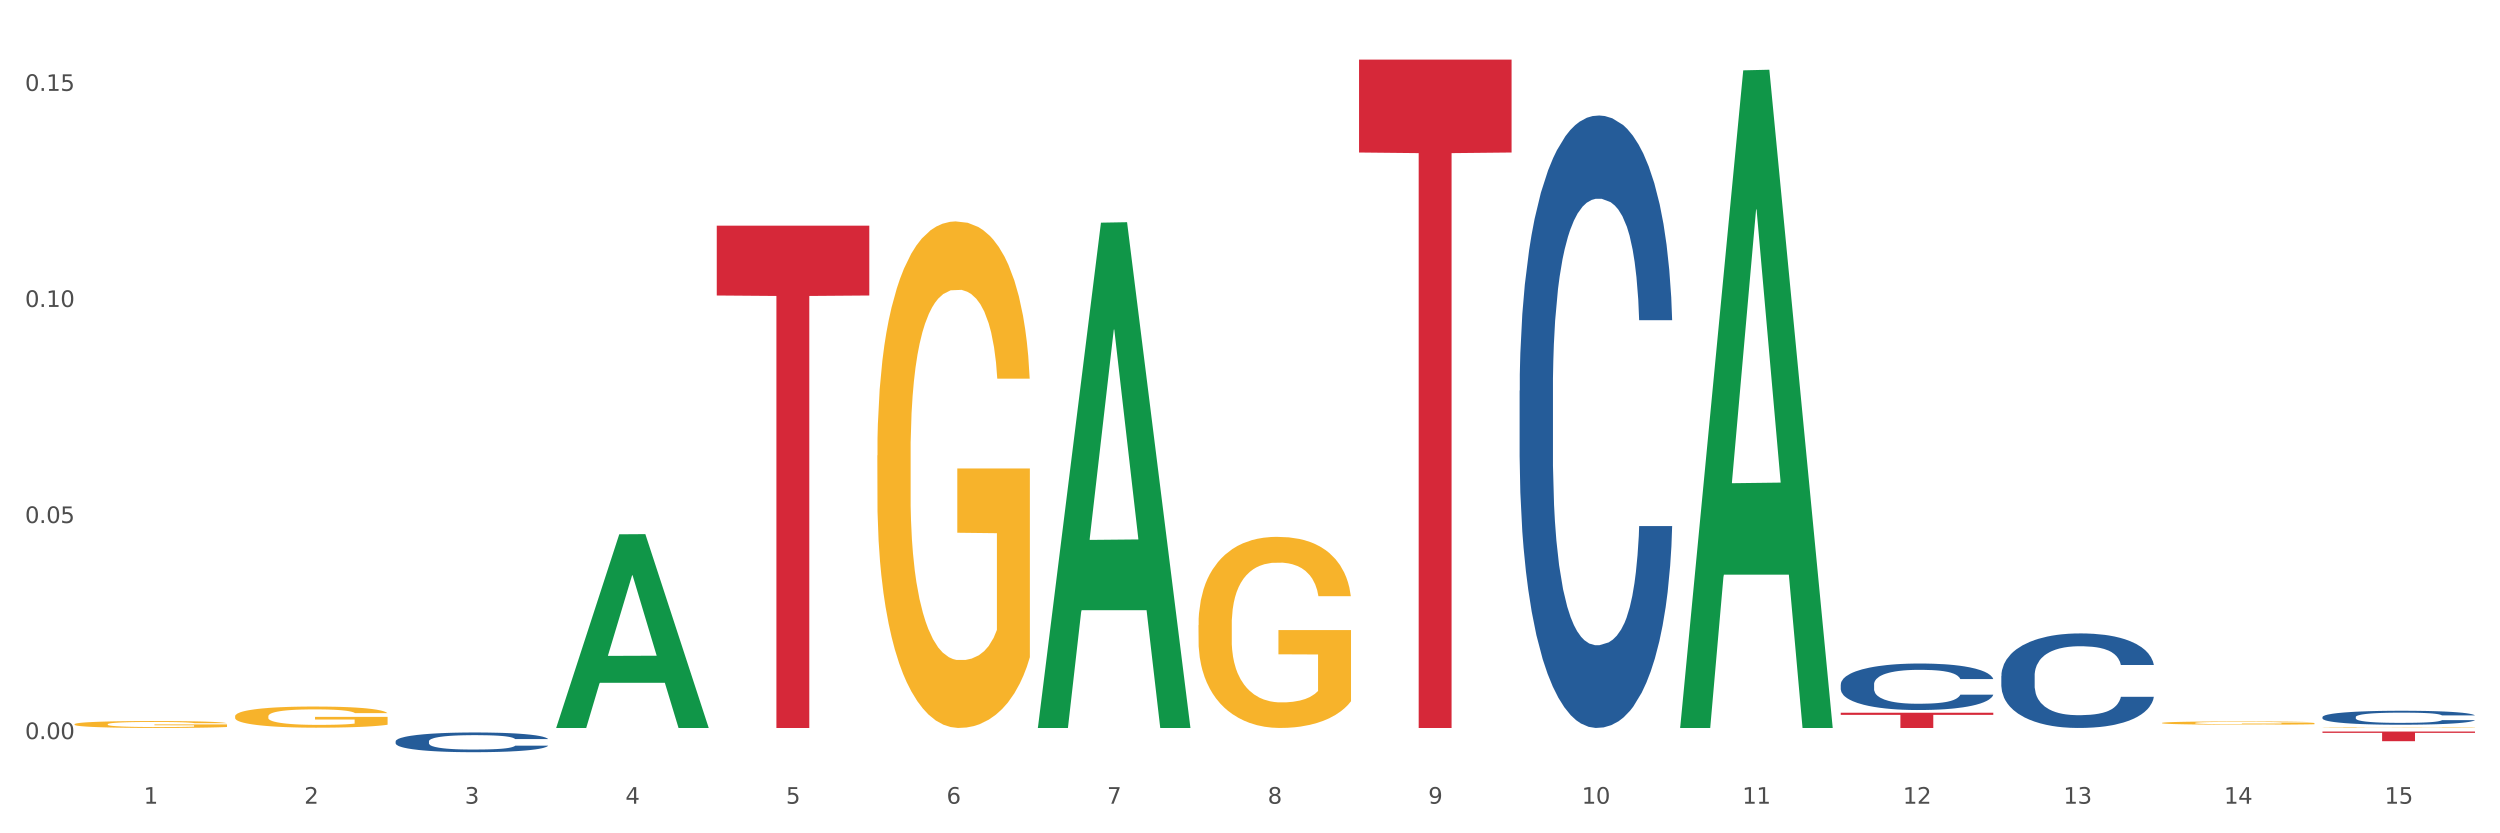 <?xml version="1.0" encoding="utf-8" standalone="no"?>
<!DOCTYPE svg PUBLIC "-//W3C//DTD SVG 1.1//EN"
  "http://www.w3.org/Graphics/SVG/1.1/DTD/svg11.dtd">
<svg xmlns:xlink="http://www.w3.org/1999/xlink" width="1080pt" height="360pt" viewBox="0 0 1080 360" xmlns="http://www.w3.org/2000/svg" version="1.1">
 <rect x="0" y="0" width="1080" height="360" fill="#333333" stroke="none"/>
 <defs>
  <style type="text/css">*{stroke-linejoin: round; stroke-linecap: butt}</style>
 </defs>
 <g id="figure_1">
  <g id="patch_1">
   <path d="M 0 360 
L 1080 360 
L 1080 0 
L 0 0 
z
" style="fill: #ffffff; stroke: #ffffff; stroke-linejoin: miter"/>
  </g>
  <g id="axes_1">
   <g id="matplotlib.axis_1">
    <g id="xtick_1">
     <g id="text_1">
      <!-- 1 -->
      <g style="fill: #4d4d4d" transform="translate(62.07 347.204) scale(0.096 -0.096)">
       <defs>
        <path id="DejaVuSans-31" d="M 794 531 
L 1825 531 
L 1825 4091 
L 703 3866 
L 703 4441 
L 1819 4666 
L 2450 4666 
L 2450 531 
L 3481 531 
L 3481 0 
L 794 0 
L 794 531 
z
" transform="scale(0.016)"/>
       </defs>
       <use xlink:href="#DejaVuSans-31"/>
      </g>
     </g>
    </g>
    <g id="xtick_2">
     <g id="text_2">
      <!-- 2 -->
      <g style="fill: #4d4d4d" transform="translate(131.436 347.204) scale(0.096 -0.096)">
       <defs>
        <path id="DejaVuSans-32" d="M 1228 531 
L 3431 531 
L 3431 0 
L 469 0 
L 469 531 
Q 828 903 1448 1529 
Q 2069 2156 2228 2338 
Q 2531 2678 2651 2914 
Q 2772 3150 2772 3378 
Q 2772 3750 2511 3984 
Q 2250 4219 1831 4219 
Q 1534 4219 1204 4116 
Q 875 4013 500 3803 
L 500 4441 
Q 881 4594 1212 4672 
Q 1544 4750 1819 4750 
Q 2544 4750 2975 4387 
Q 3406 4025 3406 3419 
Q 3406 3131 3298 2873 
Q 3191 2616 2906 2266 
Q 2828 2175 2409 1742 
Q 1991 1309 1228 531 
z
" transform="scale(0.016)"/>
       </defs>
       <use xlink:href="#DejaVuSans-32"/>
      </g>
     </g>
    </g>
    <g id="xtick_3">
     <g id="text_3">
      <!-- 3 -->
      <g style="fill: #4d4d4d" transform="translate(200.802 347.204) scale(0.096 -0.096)">
       <defs>
        <path id="DejaVuSans-33" d="M 2597 2516 
Q 3050 2419 3304 2112 
Q 3559 1806 3559 1356 
Q 3559 666 3084 287 
Q 2609 -91 1734 -91 
Q 1441 -91 1130 -33 
Q 819 25 488 141 
L 488 750 
Q 750 597 1062 519 
Q 1375 441 1716 441 
Q 2309 441 2620 675 
Q 2931 909 2931 1356 
Q 2931 1769 2642 2001 
Q 2353 2234 1838 2234 
L 1294 2234 
L 1294 2753 
L 1863 2753 
Q 2328 2753 2575 2939 
Q 2822 3125 2822 3475 
Q 2822 3834 2567 4026 
Q 2313 4219 1838 4219 
Q 1578 4219 1281 4162 
Q 984 4106 628 3988 
L 628 4550 
Q 988 4650 1302 4700 
Q 1616 4750 1894 4750 
Q 2613 4750 3031 4423 
Q 3450 4097 3450 3541 
Q 3450 3153 3228 2886 
Q 3006 2619 2597 2516 
z
" transform="scale(0.016)"/>
       </defs>
       <use xlink:href="#DejaVuSans-33"/>
      </g>
     </g>
    </g>
    <g id="xtick_4">
     <g id="text_4">
      <!-- 4 -->
      <g style="fill: #4d4d4d" transform="translate(270.169 347.204) scale(0.096 -0.096)">
       <defs>
        <path id="DejaVuSans-34" d="M 2419 4116 
L 825 1625 
L 2419 1625 
L 2419 4116 
z
M 2253 4666 
L 3047 4666 
L 3047 1625 
L 3713 1625 
L 3713 1100 
L 3047 1100 
L 3047 0 
L 2419 0 
L 2419 1100 
L 313 1100 
L 313 1709 
L 2253 4666 
z
" transform="scale(0.016)"/>
       </defs>
       <use xlink:href="#DejaVuSans-34"/>
      </g>
     </g>
    </g>
    <g id="xtick_5">
     <g id="text_5">
      <!-- 5 -->
      <g style="fill: #4d4d4d" transform="translate(339.535 347.204) scale(0.096 -0.096)">
       <defs>
        <path id="DejaVuSans-35" d="M 691 4666 
L 3169 4666 
L 3169 4134 
L 1269 4134 
L 1269 2991 
Q 1406 3038 1543 3061 
Q 1681 3084 1819 3084 
Q 2600 3084 3056 2656 
Q 3513 2228 3513 1497 
Q 3513 744 3044 326 
Q 2575 -91 1722 -91 
Q 1428 -91 1123 -41 
Q 819 9 494 109 
L 494 744 
Q 775 591 1075 516 
Q 1375 441 1709 441 
Q 2250 441 2565 725 
Q 2881 1009 2881 1497 
Q 2881 1984 2565 2268 
Q 2250 2553 1709 2553 
Q 1456 2553 1204 2497 
Q 953 2441 691 2322 
L 691 4666 
z
" transform="scale(0.016)"/>
       </defs>
       <use xlink:href="#DejaVuSans-35"/>
      </g>
     </g>
    </g>
    <g id="xtick_6">
     <g id="text_6">
      <!-- 6 -->
      <g style="fill: #4d4d4d" transform="translate(408.901 347.204) scale(0.096 -0.096)">
       <defs>
        <path id="DejaVuSans-36" d="M 2113 2584 
Q 1688 2584 1439 2293 
Q 1191 2003 1191 1497 
Q 1191 994 1439 701 
Q 1688 409 2113 409 
Q 2538 409 2786 701 
Q 3034 994 3034 1497 
Q 3034 2003 2786 2293 
Q 2538 2584 2113 2584 
z
M 3366 4563 
L 3366 3988 
Q 3128 4100 2886 4159 
Q 2644 4219 2406 4219 
Q 1781 4219 1451 3797 
Q 1122 3375 1075 2522 
Q 1259 2794 1537 2939 
Q 1816 3084 2150 3084 
Q 2853 3084 3261 2657 
Q 3669 2231 3669 1497 
Q 3669 778 3244 343 
Q 2819 -91 2113 -91 
Q 1303 -91 875 529 
Q 447 1150 447 2328 
Q 447 3434 972 4092 
Q 1497 4750 2381 4750 
Q 2619 4750 2861 4703 
Q 3103 4656 3366 4563 
z
" transform="scale(0.016)"/>
       </defs>
       <use xlink:href="#DejaVuSans-36"/>
      </g>
     </g>
    </g>
    <g id="xtick_7">
     <g id="text_7">
      <!-- 7 -->
      <g style="fill: #4d4d4d" transform="translate(478.267 347.204) scale(0.096 -0.096)">
       <defs>
        <path id="DejaVuSans-37" d="M 525 4666 
L 3525 4666 
L 3525 4397 
L 1831 0 
L 1172 0 
L 2766 4134 
L 525 4134 
L 525 4666 
z
" transform="scale(0.016)"/>
       </defs>
       <use xlink:href="#DejaVuSans-37"/>
      </g>
     </g>
    </g>
    <g id="xtick_8">
     <g id="text_8">
      <!-- 8 -->
      <g style="fill: #4d4d4d" transform="translate(547.634 347.204) scale(0.096 -0.096)">
       <defs>
        <path id="DejaVuSans-38" d="M 2034 2216 
Q 1584 2216 1326 1975 
Q 1069 1734 1069 1313 
Q 1069 891 1326 650 
Q 1584 409 2034 409 
Q 2484 409 2743 651 
Q 3003 894 3003 1313 
Q 3003 1734 2745 1975 
Q 2488 2216 2034 2216 
z
M 1403 2484 
Q 997 2584 770 2862 
Q 544 3141 544 3541 
Q 544 4100 942 4425 
Q 1341 4750 2034 4750 
Q 2731 4750 3128 4425 
Q 3525 4100 3525 3541 
Q 3525 3141 3298 2862 
Q 3072 2584 2669 2484 
Q 3125 2378 3379 2068 
Q 3634 1759 3634 1313 
Q 3634 634 3220 271 
Q 2806 -91 2034 -91 
Q 1263 -91 848 271 
Q 434 634 434 1313 
Q 434 1759 690 2068 
Q 947 2378 1403 2484 
z
M 1172 3481 
Q 1172 3119 1398 2916 
Q 1625 2713 2034 2713 
Q 2441 2713 2670 2916 
Q 2900 3119 2900 3481 
Q 2900 3844 2670 4047 
Q 2441 4250 2034 4250 
Q 1625 4250 1398 4047 
Q 1172 3844 1172 3481 
z
" transform="scale(0.016)"/>
       </defs>
       <use xlink:href="#DejaVuSans-38"/>
      </g>
     </g>
    </g>
    <g id="xtick_9">
     <g id="text_9">
      <!-- 9 -->
      <g style="fill: #4d4d4d" transform="translate(617 347.204) scale(0.096 -0.096)">
       <defs>
        <path id="DejaVuSans-39" d="M 703 97 
L 703 672 
Q 941 559 1184 500 
Q 1428 441 1663 441 
Q 2288 441 2617 861 
Q 2947 1281 2994 2138 
Q 2813 1869 2534 1725 
Q 2256 1581 1919 1581 
Q 1219 1581 811 2004 
Q 403 2428 403 3163 
Q 403 3881 828 4315 
Q 1253 4750 1959 4750 
Q 2769 4750 3195 4129 
Q 3622 3509 3622 2328 
Q 3622 1225 3098 567 
Q 2575 -91 1691 -91 
Q 1453 -91 1209 -44 
Q 966 3 703 97 
z
M 1959 2075 
Q 2384 2075 2632 2365 
Q 2881 2656 2881 3163 
Q 2881 3666 2632 3958 
Q 2384 4250 1959 4250 
Q 1534 4250 1286 3958 
Q 1038 3666 1038 3163 
Q 1038 2656 1286 2365 
Q 1534 2075 1959 2075 
z
" transform="scale(0.016)"/>
       </defs>
       <use xlink:href="#DejaVuSans-39"/>
      </g>
     </g>
    </g>
    <g id="xtick_10">
     <g id="text_10">
      <!-- 10 -->
      <g style="fill: #4d4d4d" transform="translate(683.312 347.204) scale(0.096 -0.096)">
       <defs>
        <path id="DejaVuSans-30" d="M 2034 4250 
Q 1547 4250 1301 3770 
Q 1056 3291 1056 2328 
Q 1056 1369 1301 889 
Q 1547 409 2034 409 
Q 2525 409 2770 889 
Q 3016 1369 3016 2328 
Q 3016 3291 2770 3770 
Q 2525 4250 2034 4250 
z
M 2034 4750 
Q 2819 4750 3233 4129 
Q 3647 3509 3647 2328 
Q 3647 1150 3233 529 
Q 2819 -91 2034 -91 
Q 1250 -91 836 529 
Q 422 1150 422 2328 
Q 422 3509 836 4129 
Q 1250 4750 2034 4750 
z
" transform="scale(0.016)"/>
       </defs>
       <use xlink:href="#DejaVuSans-31"/>
       <use xlink:href="#DejaVuSans-30" transform="translate(63.623 0)"/>
      </g>
     </g>
    </g>
    <g id="xtick_11">
     <g id="text_11">
      <!-- 11 -->
      <g style="fill: #4d4d4d" transform="translate(752.678 347.204) scale(0.096 -0.096)">
       <use xlink:href="#DejaVuSans-31"/>
       <use xlink:href="#DejaVuSans-31" transform="translate(63.623 0)"/>
      </g>
     </g>
    </g>
    <g id="xtick_12">
     <g id="text_12">
      <!-- 12 -->
      <g style="fill: #4d4d4d" transform="translate(822.044 347.204) scale(0.096 -0.096)">
       <use xlink:href="#DejaVuSans-31"/>
       <use xlink:href="#DejaVuSans-32" transform="translate(63.623 0)"/>
      </g>
     </g>
    </g>
    <g id="xtick_13">
     <g id="text_13">
      <!-- 13 -->
      <g style="fill: #4d4d4d" transform="translate(891.411 347.204) scale(0.096 -0.096)">
       <use xlink:href="#DejaVuSans-31"/>
       <use xlink:href="#DejaVuSans-33" transform="translate(63.623 0)"/>
      </g>
     </g>
    </g>
    <g id="xtick_14">
     <g id="text_14">
      <!-- 14 -->
      <g style="fill: #4d4d4d" transform="translate(960.777 347.204) scale(0.096 -0.096)">
       <use xlink:href="#DejaVuSans-31"/>
       <use xlink:href="#DejaVuSans-34" transform="translate(63.623 0)"/>
      </g>
     </g>
    </g>
    <g id="xtick_15">
     <g id="text_15">
      <!-- 15 -->
      <g style="fill: #4d4d4d" transform="translate(1030.143 347.204) scale(0.096 -0.096)">
       <use xlink:href="#DejaVuSans-31"/>
       <use xlink:href="#DejaVuSans-35" transform="translate(63.623 0)"/>
      </g>
     </g>
    </g>
    <g id="xtick_16"/>
    <g id="xtick_17"/>
    <g id="xtick_18"/>
    <g id="xtick_19"/>
    <g id="xtick_20"/>
    <g id="xtick_21"/>
    <g id="xtick_22"/>
    <g id="xtick_23"/>
    <g id="xtick_24"/>
    <g id="xtick_25"/>
    <g id="xtick_26"/>
    <g id="xtick_27"/>
    <g id="xtick_28"/>
    <g id="xtick_29"/>
   </g>
   <g id="matplotlib.axis_2">
    <g id="ytick_1">
     <g id="text_16">
      <!-- 0.00 -->
      <g style="fill: #4d4d4d" transform="translate(10.8 319.29) scale(0.096 -0.096)">
       <defs>
        <path id="DejaVuSans-2e" d="M 684 794 
L 1344 794 
L 1344 0 
L 684 0 
L 684 794 
z
" transform="scale(0.016)"/>
       </defs>
       <use xlink:href="#DejaVuSans-30"/>
       <use xlink:href="#DejaVuSans-2e" transform="translate(63.623 0)"/>
       <use xlink:href="#DejaVuSans-30" transform="translate(95.41 0)"/>
       <use xlink:href="#DejaVuSans-30" transform="translate(159.033 0)"/>
      </g>
     </g>
    </g>
    <g id="ytick_2">
     <g id="text_17">
      <!-- 0.05 -->
      <g style="fill: #4d4d4d" transform="translate(10.8 225.948) scale(0.096 -0.096)">
       <use xlink:href="#DejaVuSans-30"/>
       <use xlink:href="#DejaVuSans-2e" transform="translate(63.623 0)"/>
       <use xlink:href="#DejaVuSans-30" transform="translate(95.41 0)"/>
       <use xlink:href="#DejaVuSans-35" transform="translate(159.033 0)"/>
      </g>
     </g>
    </g>
    <g id="ytick_3">
     <g id="text_18">
      <!-- 0.10 -->
      <g style="fill: #4d4d4d" transform="translate(10.8 132.606) scale(0.096 -0.096)">
       <use xlink:href="#DejaVuSans-30"/>
       <use xlink:href="#DejaVuSans-2e" transform="translate(63.623 0)"/>
       <use xlink:href="#DejaVuSans-31" transform="translate(95.41 0)"/>
       <use xlink:href="#DejaVuSans-30" transform="translate(159.033 0)"/>
      </g>
     </g>
    </g>
    <g id="ytick_4">
     <g id="text_19">
      <!-- 0.15 -->
      <g style="fill: #4d4d4d" transform="translate(10.8 39.265) scale(0.096 -0.096)">
       <use xlink:href="#DejaVuSans-30"/>
       <use xlink:href="#DejaVuSans-2e" transform="translate(63.623 0)"/>
       <use xlink:href="#DejaVuSans-31" transform="translate(95.41 0)"/>
       <use xlink:href="#DejaVuSans-35" transform="translate(159.033 0)"/>
      </g>
     </g>
    </g>
    <g id="ytick_5"/>
    <g id="ytick_6"/>
    <g id="ytick_7"/>
   </g>
   <g id="PolyCollection_1">
    <path d="M 240.274 314.326 
L 240.342 314.247 
L 267.516 230.817 
L 278.793 230.739 
L 306.172 314.483 
L 293.128 314.483 
L 287.217 294.982 
L 259.16 294.982 
L 258.956 295.296 
L 253.249 314.483 
L 240.274 314.483 
L 240.274 314.326 
L 262.693 283.344 
L 283.685 283.266 
L 273.291 248.589 
L 273.155 248.431 
L 273.019 248.667 
L 262.625 283.266 
L 262.693 283.344 
L 240.274 314.326 
z
" clip-path="url(#pbec4387f86)" style="fill: #109648"/>
    <path d="M 448.372 314.073 
L 448.44 313.867 
L 475.615 96.193 
L 486.892 95.988 
L 514.27 314.483 
L 501.227 314.483 
L 495.316 263.603 
L 467.259 263.603 
L 467.055 264.424 
L 461.348 314.483 
L 448.372 314.483 
L 448.372 314.073 
L 470.791 233.24 
L 491.783 233.034 
L 481.389 142.559 
L 481.253 142.149 
L 481.117 142.764 
L 470.723 233.034 
L 470.791 233.24 
L 448.372 314.073 
z
" clip-path="url(#pbec4387f86)" style="fill: #109648"/>
    <path d="M 725.837 313.949 
L 725.905 313.682 
L 753.08 30.385 
L 764.357 30.118 
L 791.735 314.483 
L 778.691 314.483 
L 772.781 248.265 
L 744.723 248.265 
L 744.52 249.333 
L 738.813 314.483 
L 725.837 314.483 
L 725.837 313.949 
L 748.256 208.747 
L 769.248 208.48 
L 758.854 90.729 
L 758.718 90.195 
L 758.582 90.996 
L 748.188 208.48 
L 748.256 208.747 
L 725.837 313.949 
z
" clip-path="url(#pbec4387f86)" style="fill: #109648"/>
    <path d="M 170.907 320.259 
L 170.985 320.252 
L 170.985 320.034 
L 171.219 319.738 
L 172.076 319.194 
L 173.166 318.782 
L 175.036 318.299 
L 176.048 318.097 
L 177.373 317.871 
L 180.099 317.506 
L 183.215 317.195 
L 185.396 317.024 
L 187.031 316.915 
L 190.692 316.72 
L 192.796 316.635 
L 194.977 316.565 
L 196.846 316.518 
L 199.962 316.464 
L 202.454 316.44 
L 205.336 316.433 
L 207.751 316.44 
L 210.945 316.471 
L 215.618 316.565 
L 217.41 316.619 
L 219.825 316.713 
L 222.317 316.837 
L 224.342 316.961 
L 226.679 317.14 
L 229.094 317.374 
L 231.431 317.669 
L 233.066 317.941 
L 234.391 318.229 
L 235.559 318.579 
L 236.416 318.96 
L 236.805 319.279 
L 222.551 319.279 
L 222.161 318.992 
L 221.382 318.68 
L 220.604 318.47 
L 219.747 318.299 
L 218.422 318.105 
L 217.254 317.98 
L 215.307 317.833 
L 213.515 317.739 
L 212.035 317.685 
L 210.244 317.638 
L 206.427 317.591 
L 203.701 317.591 
L 201.987 317.607 
L 199.884 317.646 
L 198.092 317.7 
L 195.989 317.794 
L 194.353 317.895 
L 192.718 318.027 
L 191.783 318.12 
L 190.381 318.292 
L 189.446 318.432 
L 188.2 318.673 
L 187.499 318.844 
L 186.252 319.287 
L 185.707 319.614 
L 185.474 319.839 
L 185.318 320.088 
L 185.318 321.302 
L 185.785 321.846 
L 186.175 322.079 
L 186.798 322.344 
L 187.966 322.686 
L 189.68 323.021 
L 191.471 323.262 
L 192.951 323.409 
L 194.353 323.518 
L 195.755 323.604 
L 197.469 323.682 
L 198.871 323.728 
L 200.974 323.775 
L 203.467 323.798 
L 205.414 323.798 
L 209.387 323.759 
L 211.178 323.721 
L 212.892 323.666 
L 214.761 323.581 
L 216.241 323.487 
L 217.098 323.417 
L 218.5 323.269 
L 219.591 323.114 
L 220.526 322.935 
L 221.149 322.779 
L 221.85 322.546 
L 222.395 322.282 
L 222.551 322.142 
L 236.805 322.142 
L 236.494 322.422 
L 235.949 322.694 
L 234.858 323.059 
L 234.001 323.269 
L 232.677 323.526 
L 231.275 323.744 
L 229.328 323.985 
L 227.536 324.164 
L 225.667 324.319 
L 223.641 324.459 
L 219.98 324.654 
L 218.656 324.708 
L 215.852 324.802 
L 213.671 324.856 
L 210.477 324.911 
L 207.206 324.942 
L 203.779 324.95 
L 200.741 324.934 
L 197.391 324.887 
L 195.288 324.841 
L 192.951 324.771 
L 190.225 324.662 
L 187.655 324.529 
L 185.24 324.374 
L 182.981 324.195 
L 180.878 323.993 
L 178.152 323.658 
L 176.126 323.332 
L 174.646 323.028 
L 173.634 322.772 
L 172.621 322.445 
L 172.076 322.219 
L 171.219 321.675 
L 170.907 321.169 
L 170.907 320.259 
z
" clip-path="url(#pbec4387f86)" style="fill: #255c99"/>
    <path d="M 656.471 168.777 
L 656.549 168.535 
L 656.549 161.769 
L 656.783 152.587 
L 657.639 135.673 
L 658.73 122.866 
L 660.599 107.885 
L 661.612 101.602 
L 662.936 94.595 
L 665.662 83.238 
L 668.778 73.573 
L 670.959 68.257 
L 672.595 64.874 
L 676.256 58.833 
L 678.359 56.175 
L 680.54 54 
L 682.41 52.55 
L 685.525 50.859 
L 688.018 50.134 
L 690.9 49.892 
L 693.315 50.134 
L 696.508 51.101 
L 701.182 54 
L 702.973 55.692 
L 705.388 58.591 
L 707.881 62.457 
L 709.906 66.324 
L 712.243 71.881 
L 714.657 79.13 
L 716.994 88.312 
L 718.63 96.77 
L 719.954 105.71 
L 721.123 116.584 
L 721.979 128.424 
L 722.369 138.331 
L 708.114 138.331 
L 707.725 129.39 
L 706.946 119.725 
L 706.167 113.201 
L 705.31 107.885 
L 703.986 101.844 
L 702.818 97.978 
L 700.87 93.387 
L 699.079 90.487 
L 697.599 88.796 
L 695.807 87.346 
L 691.99 85.896 
L 689.264 85.896 
L 687.55 86.379 
L 685.447 87.587 
L 683.656 89.279 
L 681.553 92.178 
L 679.917 95.32 
L 678.281 99.428 
L 677.346 102.327 
L 675.944 107.643 
L 675.01 111.993 
L 673.763 119.483 
L 673.062 124.799 
L 671.816 138.572 
L 671.271 148.721 
L 671.037 155.729 
L 670.881 163.461 
L 670.881 201.156 
L 671.349 218.07 
L 671.738 225.319 
L 672.361 233.535 
L 673.53 244.167 
L 675.243 254.557 
L 677.035 262.048 
L 678.515 266.639 
L 679.917 270.022 
L 681.319 272.68 
L 683.033 275.096 
L 684.435 276.546 
L 686.538 277.996 
L 689.03 278.721 
L 690.978 278.721 
L 694.95 277.513 
L 696.742 276.305 
L 698.456 274.613 
L 700.325 271.955 
L 701.805 269.055 
L 702.662 266.881 
L 704.064 262.29 
L 705.154 257.457 
L 706.089 251.899 
L 706.712 247.067 
L 707.413 239.818 
L 707.959 231.602 
L 708.114 227.253 
L 722.369 227.253 
L 722.057 235.951 
L 721.512 244.409 
L 720.422 255.766 
L 719.565 262.29 
L 718.241 270.264 
L 716.838 277.029 
L 714.891 284.52 
L 713.1 290.078 
L 711.23 294.91 
L 709.205 299.26 
L 705.544 305.301 
L 704.22 306.992 
L 701.416 309.892 
L 699.235 311.583 
L 696.041 313.275 
L 692.769 314.241 
L 689.342 314.483 
L 686.304 314 
L 682.955 312.55 
L 680.852 311.1 
L 678.515 308.925 
L 675.789 305.542 
L 673.218 301.435 
L 670.803 296.602 
L 668.544 291.044 
L 666.441 284.762 
L 663.715 274.371 
L 661.69 264.223 
L 660.21 254.799 
L 659.197 246.825 
L 658.185 236.676 
L 657.639 229.669 
L 656.783 212.754 
L 656.471 197.048 
L 656.471 168.777 
z
" clip-path="url(#pbec4387f86)" style="fill: #255c99"/>
    <path d="M 795.203 295.669 
L 795.281 295.651 
L 795.281 295.137 
L 795.515 294.439 
L 796.372 293.155 
L 797.462 292.182 
L 799.332 291.044 
L 800.344 290.567 
L 801.669 290.034 
L 804.395 289.172 
L 807.511 288.438 
L 809.692 288.034 
L 811.327 287.777 
L 814.988 287.318 
L 817.092 287.116 
L 819.273 286.951 
L 821.142 286.841 
L 824.258 286.713 
L 826.75 286.657 
L 829.632 286.639 
L 832.047 286.657 
L 835.241 286.731 
L 839.914 286.951 
L 841.706 287.08 
L 844.121 287.3 
L 846.613 287.594 
L 848.638 287.887 
L 850.975 288.309 
L 853.39 288.86 
L 855.727 289.557 
L 857.362 290.2 
L 858.687 290.879 
L 859.855 291.705 
L 860.712 292.604 
L 861.101 293.356 
L 846.847 293.356 
L 846.457 292.677 
L 845.678 291.943 
L 844.899 291.448 
L 844.043 291.044 
L 842.718 290.585 
L 841.55 290.291 
L 839.603 289.943 
L 837.811 289.722 
L 836.331 289.594 
L 834.54 289.484 
L 830.723 289.374 
L 827.997 289.374 
L 826.283 289.41 
L 824.18 289.502 
L 822.388 289.631 
L 820.285 289.851 
L 818.649 290.09 
L 817.014 290.402 
L 816.079 290.622 
L 814.677 291.026 
L 813.742 291.356 
L 812.496 291.925 
L 811.795 292.329 
L 810.548 293.375 
L 810.003 294.146 
L 809.77 294.678 
L 809.614 295.265 
L 809.614 298.128 
L 810.081 299.413 
L 810.471 299.964 
L 811.094 300.588 
L 812.262 301.395 
L 813.976 302.184 
L 815.767 302.753 
L 817.247 303.102 
L 818.649 303.359 
L 820.051 303.561 
L 821.765 303.744 
L 823.167 303.854 
L 825.27 303.965 
L 827.763 304.02 
L 829.71 304.02 
L 833.683 303.928 
L 835.474 303.836 
L 837.188 303.708 
L 839.057 303.506 
L 840.537 303.286 
L 841.394 303.12 
L 842.796 302.772 
L 843.887 302.405 
L 844.822 301.982 
L 845.445 301.615 
L 846.146 301.065 
L 846.691 300.441 
L 846.847 300.11 
L 861.101 300.11 
L 860.79 300.771 
L 860.245 301.413 
L 859.154 302.276 
L 858.297 302.772 
L 856.973 303.377 
L 855.571 303.891 
L 853.624 304.46 
L 851.832 304.882 
L 849.963 305.249 
L 847.937 305.58 
L 844.276 306.039 
L 842.952 306.167 
L 840.148 306.387 
L 837.967 306.516 
L 834.773 306.644 
L 831.502 306.718 
L 828.074 306.736 
L 825.037 306.699 
L 821.687 306.589 
L 819.584 306.479 
L 817.247 306.314 
L 814.521 306.057 
L 811.951 305.745 
L 809.536 305.378 
L 807.277 304.956 
L 805.174 304.478 
L 802.448 303.689 
L 800.422 302.918 
L 798.942 302.203 
L 797.93 301.597 
L 796.917 300.826 
L 796.372 300.294 
L 795.515 299.009 
L 795.203 297.816 
L 795.203 295.669 
z
" clip-path="url(#pbec4387f86)" style="fill: #255c99"/>
    <path d="M 864.57 291.987 
L 864.648 291.949 
L 864.648 290.905 
L 864.881 289.487 
L 865.738 286.876 
L 866.829 284.898 
L 868.698 282.585 
L 869.711 281.615 
L 871.035 280.533 
L 873.761 278.78 
L 876.877 277.288 
L 879.058 276.467 
L 880.694 275.945 
L 884.355 275.012 
L 886.458 274.602 
L 888.639 274.266 
L 890.508 274.042 
L 893.624 273.781 
L 896.117 273.669 
L 898.999 273.632 
L 901.413 273.669 
L 904.607 273.818 
L 909.281 274.266 
L 911.072 274.527 
L 913.487 274.975 
L 915.979 275.572 
L 918.005 276.169 
L 920.341 277.027 
L 922.756 278.146 
L 925.093 279.563 
L 926.729 280.869 
L 928.053 282.25 
L 929.221 283.928 
L 930.078 285.756 
L 930.468 287.286 
L 916.213 287.286 
L 915.824 285.906 
L 915.045 284.413 
L 914.266 283.406 
L 913.409 282.585 
L 912.085 281.653 
L 910.916 281.056 
L 908.969 280.347 
L 907.177 279.899 
L 905.697 279.638 
L 903.906 279.414 
L 900.089 279.19 
L 897.363 279.19 
L 895.649 279.265 
L 893.546 279.452 
L 891.754 279.713 
L 889.651 280.16 
L 888.016 280.645 
L 886.38 281.28 
L 885.445 281.727 
L 884.043 282.548 
L 883.108 283.22 
L 881.862 284.376 
L 881.161 285.197 
L 879.915 287.323 
L 879.369 288.89 
L 879.136 289.972 
L 878.98 291.166 
L 878.98 296.986 
L 879.447 299.597 
L 879.837 300.717 
L 880.46 301.985 
L 881.628 303.627 
L 883.342 305.231 
L 885.134 306.387 
L 886.614 307.096 
L 888.016 307.618 
L 889.418 308.029 
L 891.131 308.402 
L 892.533 308.626 
L 894.637 308.85 
L 897.129 308.961 
L 899.076 308.961 
L 903.049 308.775 
L 904.841 308.588 
L 906.554 308.327 
L 908.424 307.917 
L 909.904 307.469 
L 910.76 307.133 
L 912.163 306.425 
L 913.253 305.678 
L 914.188 304.82 
L 914.811 304.074 
L 915.512 302.955 
L 916.057 301.687 
L 916.213 301.015 
L 930.468 301.015 
L 930.156 302.358 
L 929.611 303.664 
L 928.52 305.417 
L 927.663 306.425 
L 926.339 307.656 
L 924.937 308.7 
L 922.99 309.857 
L 921.198 310.715 
L 919.329 311.461 
L 917.304 312.133 
L 913.643 313.065 
L 912.318 313.326 
L 909.514 313.774 
L 907.333 314.035 
L 904.14 314.296 
L 900.868 314.446 
L 897.441 314.483 
L 894.403 314.408 
L 891.053 314.184 
L 888.95 313.961 
L 886.614 313.625 
L 883.887 313.103 
L 881.317 312.468 
L 878.902 311.722 
L 876.643 310.864 
L 874.54 309.894 
L 871.814 308.29 
L 869.789 306.723 
L 868.309 305.268 
L 867.296 304.037 
L 866.283 302.47 
L 865.738 301.388 
L 864.881 298.777 
L 864.57 296.352 
L 864.57 291.987 
z
" clip-path="url(#pbec4387f86)" style="fill: #255c99"/>
    <path d="M 1003.302 309.761 
L 1003.38 309.755 
L 1003.38 309.601 
L 1003.614 309.391 
L 1004.47 309.004 
L 1005.561 308.711 
L 1007.43 308.369 
L 1008.443 308.225 
L 1009.767 308.065 
L 1012.494 307.806 
L 1015.609 307.585 
L 1017.79 307.463 
L 1019.426 307.386 
L 1023.087 307.248 
L 1025.19 307.187 
L 1027.371 307.137 
L 1029.241 307.104 
L 1032.356 307.065 
L 1034.849 307.049 
L 1037.731 307.043 
L 1040.146 307.049 
L 1043.339 307.071 
L 1048.013 307.137 
L 1049.805 307.176 
L 1052.219 307.242 
L 1054.712 307.331 
L 1056.737 307.419 
L 1059.074 307.546 
L 1061.489 307.712 
L 1063.825 307.922 
L 1065.461 308.115 
L 1066.785 308.319 
L 1067.954 308.568 
L 1068.811 308.838 
L 1069.2 309.065 
L 1054.945 309.065 
L 1054.556 308.861 
L 1053.777 308.64 
L 1052.998 308.49 
L 1052.141 308.369 
L 1050.817 308.231 
L 1049.649 308.143 
L 1047.701 308.038 
L 1045.91 307.971 
L 1044.43 307.933 
L 1042.638 307.899 
L 1038.822 307.866 
L 1036.095 307.866 
L 1034.382 307.877 
L 1032.278 307.905 
L 1030.487 307.944 
L 1028.384 308.01 
L 1026.748 308.082 
L 1025.112 308.176 
L 1024.178 308.242 
L 1022.775 308.363 
L 1021.841 308.463 
L 1020.594 308.634 
L 1019.893 308.756 
L 1018.647 309.07 
L 1018.102 309.302 
L 1017.868 309.463 
L 1017.712 309.639 
L 1017.712 310.501 
L 1018.18 310.888 
L 1018.569 311.053 
L 1019.192 311.241 
L 1020.361 311.484 
L 1022.074 311.722 
L 1023.866 311.893 
L 1025.346 311.998 
L 1026.748 312.075 
L 1028.15 312.136 
L 1029.864 312.191 
L 1031.266 312.224 
L 1033.369 312.257 
L 1035.862 312.274 
L 1037.809 312.274 
L 1041.781 312.246 
L 1043.573 312.219 
L 1045.287 312.18 
L 1047.156 312.119 
L 1048.636 312.053 
L 1049.493 312.003 
L 1050.895 311.898 
L 1051.986 311.788 
L 1052.92 311.661 
L 1053.543 311.55 
L 1054.244 311.385 
L 1054.79 311.197 
L 1054.945 311.097 
L 1069.2 311.097 
L 1068.888 311.296 
L 1068.343 311.49 
L 1067.253 311.749 
L 1066.396 311.898 
L 1065.072 312.081 
L 1063.67 312.235 
L 1061.722 312.406 
L 1059.931 312.534 
L 1058.061 312.644 
L 1056.036 312.743 
L 1052.375 312.881 
L 1051.051 312.92 
L 1048.247 312.986 
L 1046.066 313.025 
L 1042.872 313.064 
L 1039.6 313.086 
L 1036.173 313.091 
L 1033.135 313.08 
L 1029.786 313.047 
L 1027.683 313.014 
L 1025.346 312.964 
L 1022.62 312.887 
L 1020.049 312.793 
L 1017.634 312.683 
L 1015.376 312.556 
L 1013.272 312.412 
L 1010.546 312.174 
L 1008.521 311.943 
L 1007.041 311.727 
L 1006.028 311.545 
L 1005.016 311.313 
L 1004.47 311.153 
L 1003.614 310.766 
L 1003.302 310.407 
L 1003.302 309.761 
z
" clip-path="url(#pbec4387f86)" style="fill: #255c99"/>
    <path d="M 795.203 307.895 
L 861.101 307.895 
L 861.101 308.811 
L 835.179 308.817 
L 835.179 314.483 
L 820.969 314.483 
L 820.969 308.817 
L 795.203 308.811 
L 795.203 307.902 
L 795.203 307.895 
z
" clip-path="url(#pbec4387f86)" style="fill: #d62839"/>
    <path d="M 1003.302 316.029 
L 1069.2 316.029 
L 1069.2 316.608 
L 1043.278 316.612 
L 1043.278 320.198 
L 1029.068 320.198 
L 1029.068 316.612 
L 1003.302 316.608 
L 1003.302 316.033 
L 1003.302 316.029 
z
" clip-path="url(#pbec4387f86)" style="fill: #d62839"/>
    <path d="M 309.64 97.502 
L 375.538 97.502 
L 375.538 127.655 
L 349.616 127.859 
L 349.616 314.483 
L 335.406 314.483 
L 335.406 127.859 
L 309.64 127.655 
L 309.64 97.705 
L 309.64 97.502 
z
" clip-path="url(#pbec4387f86)" style="fill: #d62839"/>
    <path d="M 587.105 25.759 
L 653.003 25.759 
L 653.003 65.883 
L 627.081 66.154 
L 627.081 314.483 
L 612.871 314.483 
L 612.871 66.154 
L 587.105 65.883 
L 587.105 26.031 
L 587.105 25.759 
z
" clip-path="url(#pbec4387f86)" style="fill: #d62839"/>
    <path d="M 32.175 312.871 
L 32.253 312.868 
L 32.253 312.769 
L 32.408 312.685 
L 33.186 312.479 
L 34.353 312.31 
L 35.209 312.219 
L 36.065 312.145 
L 37.076 312.071 
L 38.321 311.995 
L 40.578 311.883 
L 41.978 311.825 
L 43.69 311.765 
L 46.802 311.677 
L 49.058 311.628 
L 51.392 311.587 
L 55.204 311.538 
L 57.694 311.516 
L 60.339 311.499 
L 63.529 311.488 
L 65.941 311.486 
L 71.231 311.494 
L 75.744 311.519 
L 77.922 311.538 
L 80.723 311.571 
L 82.201 311.592 
L 84.613 311.636 
L 87.103 311.694 
L 88.815 311.743 
L 91.382 311.836 
L 93.327 311.929 
L 95.116 312.044 
L 96.05 312.123 
L 96.75 312.197 
L 97.373 312.282 
L 97.995 312.416 
L 83.991 312.416 
L 83.446 312.321 
L 82.59 312.23 
L 81.346 312.143 
L 80.256 312.088 
L 78.389 312.019 
L 76.677 311.976 
L 74.888 311.943 
L 72.71 311.915 
L 70.998 311.902 
L 68.586 311.891 
L 63.84 311.894 
L 60.65 311.915 
L 58.472 311.943 
L 57.071 311.967 
L 55.827 311.995 
L 54.426 312.033 
L 52.792 312.091 
L 51.625 312.143 
L 50.458 312.208 
L 49.525 312.274 
L 48.669 312.351 
L 47.969 312.433 
L 47.424 312.518 
L 46.957 312.622 
L 46.568 312.794 
L 46.568 313.169 
L 46.724 313.254 
L 47.113 313.366 
L 47.58 313.451 
L 48.358 313.552 
L 49.058 313.621 
L 50.381 313.719 
L 51.859 313.801 
L 53.026 313.853 
L 54.193 313.897 
L 56.216 313.957 
L 58.472 314.007 
L 60.417 314.037 
L 63.062 314.064 
L 64.852 314.075 
L 66.408 314.081 
L 70.22 314.081 
L 72.943 314.072 
L 75.977 314.053 
L 78.311 314.029 
L 80.256 313.998 
L 82.435 313.949 
L 83.835 313.903 
L 83.835 313.331 
L 66.719 313.328 
L 66.719 312.947 
L 98.073 312.947 
L 98.073 314.064 
L 96.75 314.122 
L 95.272 314.174 
L 93.716 314.22 
L 91.382 314.278 
L 88.581 314.332 
L 86.091 314.371 
L 83.446 314.403 
L 80.334 314.434 
L 76.288 314.461 
L 73.799 314.472 
L 70.687 314.48 
L 67.03 314.483 
L 63.84 314.477 
L 60.728 314.464 
L 57.461 314.439 
L 54.271 314.403 
L 51.859 314.368 
L 49.447 314.324 
L 46.879 314.267 
L 44.857 314.212 
L 43.301 314.163 
L 41.589 314.1 
L 39.722 314.018 
L 38.321 313.944 
L 37.076 313.867 
L 35.754 313.768 
L 34.82 313.684 
L 33.887 313.577 
L 33.342 313.498 
L 32.72 313.374 
L 32.253 313.202 
L 32.175 312.871 
z
" clip-path="url(#pbec4387f86)" style="fill: #f7b32b"/>
    <path d="M 101.541 309.449 
L 101.619 309.441 
L 101.619 309.141 
L 101.775 308.882 
L 102.553 308.256 
L 103.72 307.738 
L 104.575 307.463 
L 105.431 307.237 
L 106.443 307.012 
L 107.688 306.778 
L 109.944 306.436 
L 111.344 306.26 
L 113.056 306.077 
L 116.168 305.81 
L 118.424 305.659 
L 120.758 305.534 
L 124.57 305.384 
L 127.06 305.317 
L 129.705 305.267 
L 132.895 305.233 
L 135.307 305.225 
L 140.598 305.25 
L 145.11 305.325 
L 147.289 305.384 
L 150.089 305.484 
L 151.568 305.551 
L 153.979 305.684 
L 156.469 305.86 
L 158.181 306.01 
L 160.748 306.294 
L 162.693 306.578 
L 164.483 306.928 
L 165.416 307.17 
L 166.117 307.396 
L 166.739 307.655 
L 167.361 308.064 
L 153.357 308.064 
L 152.812 307.771 
L 151.957 307.496 
L 150.712 307.229 
L 149.623 307.062 
L 147.755 306.853 
L 146.044 306.72 
L 144.254 306.619 
L 142.076 306.536 
L 140.364 306.494 
L 137.952 306.461 
L 133.206 306.469 
L 130.017 306.536 
L 127.838 306.619 
L 126.438 306.694 
L 125.193 306.778 
L 123.792 306.895 
L 122.159 307.07 
L 120.992 307.229 
L 119.825 307.429 
L 118.891 307.63 
L 118.035 307.863 
L 117.335 308.114 
L 116.79 308.373 
L 116.324 308.69 
L 115.935 309.216 
L 115.935 310.359 
L 116.09 310.618 
L 116.479 310.961 
L 116.946 311.219 
L 117.724 311.528 
L 118.424 311.737 
L 119.747 312.038 
L 121.225 312.288 
L 122.392 312.447 
L 123.559 312.58 
L 125.582 312.764 
L 127.838 312.914 
L 129.783 313.006 
L 132.428 313.089 
L 134.218 313.123 
L 135.774 313.14 
L 139.586 313.14 
L 142.309 313.114 
L 145.343 313.056 
L 147.678 312.981 
L 149.623 312.889 
L 151.801 312.739 
L 153.201 312.597 
L 153.201 310.852 
L 136.085 310.844 
L 136.085 309.683 
L 167.439 309.683 
L 167.439 313.089 
L 166.117 313.265 
L 164.638 313.423 
L 163.082 313.565 
L 160.748 313.741 
L 157.947 313.908 
L 155.458 314.024 
L 152.812 314.125 
L 149.7 314.216 
L 145.655 314.3 
L 143.165 314.333 
L 140.053 314.358 
L 136.396 314.367 
L 133.206 314.35 
L 130.094 314.308 
L 126.827 314.233 
L 123.637 314.125 
L 121.225 314.016 
L 118.813 313.883 
L 116.246 313.707 
L 114.223 313.54 
L 112.667 313.39 
L 110.955 313.198 
L 109.088 312.948 
L 107.688 312.722 
L 106.443 312.488 
L 105.12 312.188 
L 104.186 311.929 
L 103.253 311.603 
L 102.708 311.361 
L 102.086 310.986 
L 101.619 310.46 
L 101.541 309.449 
z
" clip-path="url(#pbec4387f86)" style="fill: #f7b32b"/>
    <path d="M 379.006 196.767 
L 379.084 196.567 
L 379.084 189.372 
L 379.24 183.177 
L 380.018 168.187 
L 381.185 155.796 
L 382.04 149.201 
L 382.896 143.805 
L 383.908 138.409 
L 385.152 132.813 
L 387.409 124.619 
L 388.809 120.422 
L 390.521 116.025 
L 393.633 109.629 
L 395.889 106.032 
L 398.223 103.034 
L 402.035 99.437 
L 404.525 97.838 
L 407.17 96.639 
L 410.36 95.839 
L 412.772 95.639 
L 418.062 96.239 
L 422.575 98.038 
L 424.753 99.437 
L 427.554 101.835 
L 429.032 103.434 
L 431.444 106.631 
L 433.934 110.828 
L 435.646 114.426 
L 438.213 121.221 
L 440.158 128.016 
L 441.948 136.41 
L 442.881 142.206 
L 443.581 147.602 
L 444.204 153.798 
L 444.826 163.591 
L 430.822 163.591 
L 430.277 156.596 
L 429.422 150 
L 428.177 143.605 
L 427.087 139.608 
L 425.22 134.611 
L 423.509 131.414 
L 421.719 129.015 
L 419.541 127.017 
L 417.829 126.018 
L 415.417 125.218 
L 410.671 125.418 
L 407.481 127.017 
L 405.303 129.015 
L 403.903 130.814 
L 402.658 132.813 
L 401.257 135.611 
L 399.624 139.808 
L 398.456 143.605 
L 397.289 148.402 
L 396.356 153.198 
L 395.5 158.794 
L 394.8 164.79 
L 394.255 170.985 
L 393.788 178.58 
L 393.399 191.171 
L 393.399 218.551 
L 393.555 224.747 
L 393.944 232.941 
L 394.411 239.137 
L 395.189 246.531 
L 395.889 251.528 
L 397.212 258.723 
L 398.69 264.718 
L 399.857 268.516 
L 401.024 271.713 
L 403.047 276.11 
L 405.303 279.708 
L 407.248 281.906 
L 409.893 283.905 
L 411.683 284.704 
L 413.239 285.104 
L 417.051 285.104 
L 419.774 284.504 
L 422.808 283.105 
L 425.142 281.307 
L 427.087 279.108 
L 429.266 275.511 
L 430.666 272.113 
L 430.666 230.343 
L 413.55 230.143 
L 413.55 202.363 
L 444.904 202.363 
L 444.904 283.905 
L 443.581 288.102 
L 442.103 291.899 
L 440.547 295.297 
L 438.213 299.494 
L 435.412 303.491 
L 432.923 306.289 
L 430.277 308.687 
L 427.165 310.885 
L 423.12 312.884 
L 420.63 313.683 
L 417.518 314.283 
L 413.861 314.483 
L 410.671 314.083 
L 407.559 313.084 
L 404.292 311.285 
L 401.102 308.687 
L 398.69 306.089 
L 396.278 302.891 
L 393.711 298.694 
L 391.688 294.697 
L 390.132 291.1 
L 388.42 286.503 
L 386.553 280.507 
L 385.152 275.111 
L 383.908 269.515 
L 382.585 262.32 
L 381.651 256.125 
L 380.718 248.33 
L 380.173 242.534 
L 379.551 233.541 
L 379.084 220.95 
L 379.006 196.767 
z
" clip-path="url(#pbec4387f86)" style="fill: #f7b32b"/>
    <path d="M 517.739 270.068 
L 517.816 269.993 
L 517.816 267.278 
L 517.972 264.94 
L 518.75 259.285 
L 519.917 254.61 
L 520.773 252.121 
L 521.629 250.085 
L 522.64 248.049 
L 523.885 245.938 
L 526.141 242.846 
L 527.542 241.262 
L 529.253 239.604 
L 532.365 237.191 
L 534.621 235.833 
L 536.956 234.702 
L 540.768 233.345 
L 543.257 232.741 
L 545.903 232.289 
L 549.093 231.987 
L 551.504 231.912 
L 556.795 232.138 
L 561.307 232.817 
L 563.486 233.345 
L 566.287 234.25 
L 567.765 234.853 
L 570.177 236.059 
L 572.666 237.643 
L 574.378 239 
L 576.946 241.564 
L 578.891 244.128 
L 580.68 247.295 
L 581.614 249.482 
L 582.314 251.518 
L 582.936 253.855 
L 583.559 257.55 
L 569.554 257.55 
L 569.01 254.911 
L 568.154 252.423 
L 566.909 250.01 
L 565.82 248.502 
L 563.953 246.616 
L 562.241 245.41 
L 560.452 244.505 
L 558.273 243.751 
L 556.562 243.374 
L 554.15 243.072 
L 549.404 243.148 
L 546.214 243.751 
L 544.035 244.505 
L 542.635 245.184 
L 541.39 245.938 
L 539.99 246.993 
L 538.356 248.577 
L 537.189 250.01 
L 536.022 251.819 
L 535.088 253.629 
L 534.232 255.741 
L 533.532 258.003 
L 532.988 260.341 
L 532.521 263.206 
L 532.132 267.957 
L 532.132 278.287 
L 532.287 280.625 
L 532.676 283.717 
L 533.143 286.054 
L 533.921 288.844 
L 534.621 290.73 
L 535.944 293.444 
L 537.422 295.706 
L 538.589 297.139 
L 539.756 298.346 
L 541.779 300.005 
L 544.035 301.362 
L 545.981 302.191 
L 548.626 302.946 
L 550.415 303.247 
L 551.971 303.398 
L 555.784 303.398 
L 558.507 303.172 
L 561.541 302.644 
L 563.875 301.965 
L 565.82 301.136 
L 567.998 299.778 
L 569.399 298.497 
L 569.399 282.736 
L 552.282 282.661 
L 552.282 272.179 
L 583.636 272.179 
L 583.636 302.946 
L 582.314 304.529 
L 580.836 305.962 
L 579.28 307.244 
L 576.946 308.827 
L 574.145 310.335 
L 571.655 311.391 
L 569.01 312.296 
L 565.898 313.126 
L 561.852 313.88 
L 559.362 314.181 
L 556.25 314.407 
L 552.594 314.483 
L 549.404 314.332 
L 546.292 313.955 
L 543.024 313.276 
L 539.834 312.296 
L 537.422 311.316 
L 535.01 310.109 
L 532.443 308.526 
L 530.42 307.018 
L 528.864 305.66 
L 527.153 303.926 
L 525.285 301.664 
L 523.885 299.628 
L 522.64 297.516 
L 521.317 294.802 
L 520.384 292.464 
L 519.45 289.523 
L 518.906 287.336 
L 518.283 283.943 
L 517.816 279.192 
L 517.739 270.068 
z
" clip-path="url(#pbec4387f86)" style="fill: #f7b32b"/>
    <path d="M 1003.302 314.358 
L 1003.38 314.358 
L 1003.38 314.35 
L 1003.535 314.344 
L 1004.314 314.328 
L 1005.481 314.315 
L 1006.336 314.308 
L 1007.192 314.302 
L 1008.204 314.296 
L 1009.448 314.29 
L 1011.705 314.282 
L 1013.105 314.277 
L 1014.817 314.273 
L 1017.929 314.266 
L 1020.185 314.262 
L 1022.519 314.259 
L 1026.331 314.255 
L 1028.821 314.253 
L 1031.466 314.252 
L 1034.656 314.251 
L 1037.068 314.251 
L 1042.358 314.252 
L 1046.871 314.253 
L 1049.049 314.255 
L 1051.85 314.257 
L 1053.328 314.259 
L 1055.74 314.263 
L 1058.23 314.267 
L 1059.942 314.271 
L 1062.509 314.278 
L 1064.454 314.285 
L 1066.244 314.294 
L 1067.177 314.3 
L 1067.877 314.306 
L 1068.5 314.313 
L 1069.122 314.323 
L 1055.118 314.323 
L 1054.573 314.316 
L 1053.717 314.309 
L 1052.473 314.302 
L 1051.383 314.297 
L 1049.516 314.292 
L 1047.805 314.289 
L 1046.015 314.286 
L 1043.837 314.284 
L 1042.125 314.283 
L 1039.713 314.282 
L 1034.967 314.282 
L 1031.777 314.284 
L 1029.599 314.286 
L 1028.199 314.288 
L 1026.954 314.29 
L 1025.553 314.293 
L 1023.919 314.298 
L 1022.752 314.302 
L 1021.585 314.307 
L 1020.652 314.312 
L 1019.796 314.318 
L 1019.096 314.324 
L 1018.551 314.331 
L 1018.084 314.339 
L 1017.695 314.352 
L 1017.695 314.381 
L 1017.851 314.388 
L 1018.24 314.396 
L 1018.707 314.403 
L 1019.485 314.411 
L 1020.185 314.416 
L 1021.508 314.424 
L 1022.986 314.43 
L 1024.153 314.434 
L 1025.32 314.438 
L 1027.343 314.442 
L 1029.599 314.446 
L 1031.544 314.448 
L 1034.189 314.45 
L 1035.979 314.451 
L 1037.535 314.452 
L 1041.347 314.452 
L 1044.07 314.451 
L 1047.104 314.45 
L 1049.438 314.448 
L 1051.383 314.445 
L 1053.562 314.442 
L 1054.962 314.438 
L 1054.962 314.394 
L 1037.846 314.393 
L 1037.846 314.364 
L 1069.2 314.364 
L 1069.2 314.45 
L 1067.877 314.455 
L 1066.399 314.459 
L 1064.843 314.463 
L 1062.509 314.467 
L 1059.708 314.471 
L 1057.219 314.474 
L 1054.573 314.477 
L 1051.461 314.479 
L 1047.416 314.481 
L 1044.926 314.482 
L 1041.814 314.483 
L 1038.157 314.483 
L 1034.967 314.482 
L 1031.855 314.481 
L 1028.588 314.479 
L 1025.398 314.477 
L 1022.986 314.474 
L 1020.574 314.471 
L 1018.007 314.466 
L 1015.984 314.462 
L 1014.428 314.458 
L 1012.716 314.453 
L 1010.849 314.447 
L 1009.448 314.441 
L 1008.204 314.435 
L 1006.881 314.428 
L 1005.947 314.421 
L 1005.014 314.413 
L 1004.469 314.407 
L 1003.847 314.397 
L 1003.38 314.384 
L 1003.302 314.358 
z
" clip-path="url(#pbec4387f86)" style="fill: #f7b32b"/>
    <path d="M 933.936 312.311 
L 934.014 312.31 
L 934.014 312.263 
L 934.169 312.223 
L 934.947 312.125 
L 936.114 312.044 
L 936.97 312.001 
L 937.826 311.966 
L 938.837 311.931 
L 940.082 311.895 
L 942.338 311.841 
L 943.739 311.814 
L 945.45 311.785 
L 948.563 311.743 
L 950.819 311.72 
L 953.153 311.7 
L 956.965 311.677 
L 959.455 311.667 
L 962.1 311.659 
L 965.29 311.653 
L 967.702 311.652 
L 972.992 311.656 
L 977.505 311.668 
L 979.683 311.677 
L 982.484 311.693 
L 983.962 311.703 
L 986.374 311.724 
L 988.864 311.751 
L 990.575 311.775 
L 993.143 311.819 
L 995.088 311.863 
L 996.877 311.918 
L 997.811 311.956 
L 998.511 311.991 
L 999.134 312.031 
L 999.756 312.095 
L 985.752 312.095 
L 985.207 312.05 
L 984.351 312.007 
L 983.106 311.965 
L 982.017 311.939 
L 980.15 311.906 
L 978.438 311.885 
L 976.649 311.87 
L 974.47 311.857 
L 972.759 311.85 
L 970.347 311.845 
L 965.601 311.846 
L 962.411 311.857 
L 960.233 311.87 
L 958.832 311.881 
L 957.588 311.895 
L 956.187 311.913 
L 954.553 311.94 
L 953.386 311.965 
L 952.219 311.996 
L 951.286 312.027 
L 950.43 312.064 
L 949.73 312.103 
L 949.185 312.143 
L 948.718 312.193 
L 948.329 312.275 
L 948.329 312.453 
L 948.485 312.494 
L 948.874 312.547 
L 949.341 312.588 
L 950.119 312.636 
L 950.819 312.668 
L 952.141 312.715 
L 953.62 312.754 
L 954.787 312.779 
L 955.954 312.8 
L 957.977 312.829 
L 960.233 312.852 
L 962.178 312.866 
L 964.823 312.879 
L 966.613 312.885 
L 968.169 312.887 
L 971.981 312.887 
L 974.704 312.883 
L 977.738 312.874 
L 980.072 312.863 
L 982.017 312.848 
L 984.196 312.825 
L 985.596 312.803 
L 985.596 312.53 
L 968.48 312.529 
L 968.48 312.348 
L 999.834 312.348 
L 999.834 312.879 
L 998.511 312.907 
L 997.033 312.932 
L 995.477 312.954 
L 993.143 312.981 
L 990.342 313.007 
L 987.852 313.025 
L 985.207 313.041 
L 982.095 313.055 
L 978.049 313.068 
L 975.56 313.074 
L 972.448 313.078 
L 968.791 313.079 
L 965.601 313.076 
L 962.489 313.07 
L 959.221 313.058 
L 956.032 313.041 
L 953.62 313.024 
L 951.208 313.003 
L 948.64 312.976 
L 946.618 312.95 
L 945.061 312.926 
L 943.35 312.896 
L 941.483 312.857 
L 940.082 312.822 
L 938.837 312.786 
L 937.515 312.739 
L 936.581 312.698 
L 935.648 312.648 
L 935.103 312.61 
L 934.48 312.551 
L 934.014 312.469 
L 933.936 312.311 
z
" clip-path="url(#pbec4387f86)" style="fill: #f7b32b"/>
   </g>
  </g>
 </g>
 <defs>
  <clipPath id="pbec4387f86">
   <rect x="32.175" y="10.8" width="1037.025" height="329.109"/>
  </clipPath>
 </defs>
</svg>
